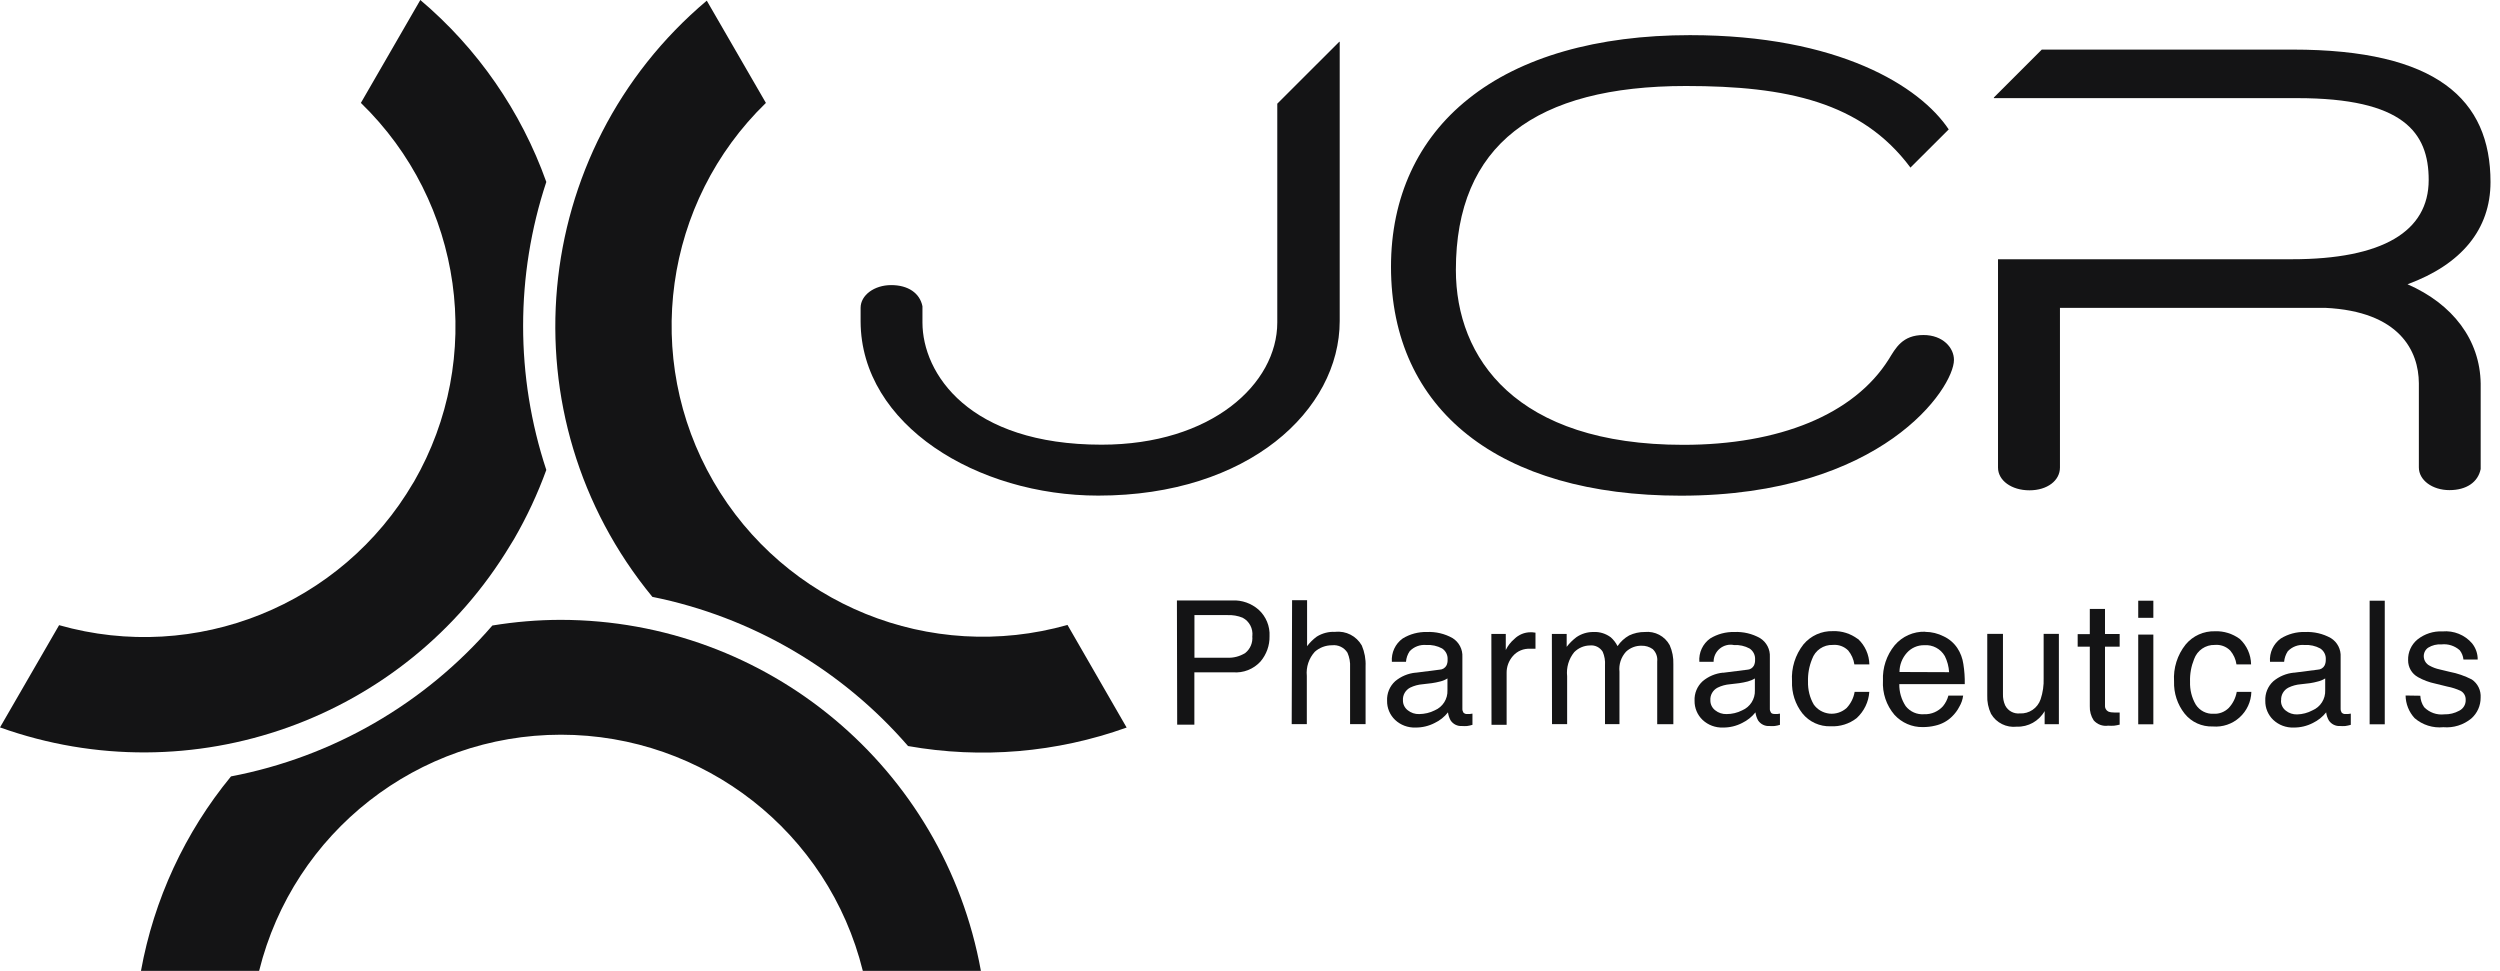 <svg width="103" height="40" viewBox="0 0 103 40" fill="none" xmlns="http://www.w3.org/2000/svg">
<path d="M43.985 25.746C38.338 27.347 32.325 24.91 29.39 19.832C26.454 14.754 27.345 8.329 31.555 4.24L29.119 0.027C21.77 6.22 20.769 17.169 26.878 24.591C30.972 25.418 34.676 27.579 37.412 30.737C40.429 31.272 43.534 31.01 46.417 29.975L43.982 25.749L43.985 25.746Z" fill="#141415"/>
<path d="M23.109 25.538C22.163 25.538 21.22 25.618 20.286 25.771C17.498 28.997 13.704 31.188 9.517 31.988C7.617 34.299 6.341 37.058 5.808 40H10.676C12.092 34.285 17.222 30.27 23.112 30.27C29.002 30.27 34.135 34.285 35.548 40H40.413C38.898 31.633 31.612 25.547 23.104 25.538" fill="#141415"/>
<path d="M21.018 22.471L21.182 22.203C21.707 21.296 22.15 20.346 22.508 19.362C21.234 15.508 21.234 11.347 22.508 7.496C21.469 4.584 19.679 1.997 17.317 0L14.868 4.24C19.086 8.329 19.985 14.759 17.055 19.848C17.044 19.862 17.036 19.873 17.028 19.889C14.073 24.943 8.068 27.358 2.435 25.757L0 29.969C7.899 32.794 16.694 29.655 21.018 22.471Z" fill="#141415"/>
<path d="M79.246 13.803C78.374 13.803 78.1 14.344 77.819 14.798C76.387 17.081 73.295 18.327 69.354 18.327C62.442 18.327 59.982 14.746 59.982 11.123C59.982 5.974 63.259 3.543 69.461 3.543C73.618 3.543 76.698 4.207 78.704 6.895V6.911L80.287 5.332C79.106 3.557 75.747 1.448 69.625 1.448C65.796 1.448 62.639 2.355 60.499 4.073C58.413 5.731 57.309 8.138 57.309 10.99C57.309 16.895 61.77 20.422 69.248 20.422C77.567 20.422 80.503 15.969 80.503 14.83C80.506 14.333 80.052 13.803 79.246 13.803Z" fill="#141415"/>
<path d="M55.177 1.721L52.624 4.272V13.287C52.624 15.814 49.916 18.321 45.384 18.321C39.915 18.321 38.005 15.385 38.005 13.287V12.618C37.895 12.074 37.414 11.746 36.717 11.746C36.02 11.746 35.457 12.161 35.457 12.683V13.251C35.477 17.515 40.268 20.419 45.248 20.419C51.438 20.419 55.196 16.893 55.196 13.224V1.721H55.177Z" fill="#141415"/>
<path d="M99.192 11.711C101.403 10.897 102.609 9.457 102.609 7.501C102.609 4.095 100.39 2.043 94.453 2.043H84.122L82.148 4.016V4.043H94.644C99.02 4.043 100.062 5.455 100.062 7.414C100.062 9.536 98.165 10.681 94.423 10.681H82.318V19.264C82.318 19.797 82.875 20.201 83.613 20.201C84.351 20.201 84.87 19.797 84.87 19.264V12.683H95.795C98.875 12.828 99.649 14.47 99.657 15.787V19.258C99.657 19.783 100.212 20.193 100.917 20.193C101.622 20.193 102.095 19.862 102.204 19.324V15.803C102.177 14 101.054 12.527 99.192 11.713" fill="#141415"/>
<path d="M48.503 29.855H49.208V27.699H50.799C51.225 27.735 51.643 27.571 51.933 27.254C52.179 26.964 52.313 26.593 52.305 26.213C52.327 25.803 52.163 25.402 51.859 25.123C51.559 24.858 51.168 24.719 50.769 24.738H48.489L48.5 29.852L48.503 29.855ZM51.594 26.208C51.621 26.475 51.515 26.735 51.304 26.904C51.08 27.044 50.818 27.112 50.555 27.098H49.211V25.342H50.575C50.788 25.334 51.001 25.369 51.198 25.451C51.474 25.596 51.63 25.896 51.597 26.208" fill="#141415"/>
<path d="M53.231 24.727H53.852V26.623C53.964 26.473 54.1 26.339 54.253 26.227C54.48 26.087 54.743 26.019 55.005 26.033C55.453 25.981 55.885 26.205 56.107 26.596C56.221 26.866 56.276 27.161 56.262 27.453V29.835H55.623V27.492C55.636 27.287 55.598 27.082 55.516 26.893C55.38 26.675 55.131 26.555 54.877 26.585C54.617 26.585 54.365 26.68 54.171 26.852C53.925 27.123 53.805 27.483 53.841 27.847V29.835H53.218L53.234 24.724L53.231 24.727Z" fill="#141415"/>
<path d="M58.326 27.713C58.014 27.743 57.719 27.866 57.479 28.068C57.255 28.273 57.134 28.568 57.148 28.871C57.142 29.169 57.263 29.456 57.479 29.661C57.705 29.874 58.009 29.986 58.32 29.975C58.596 29.977 58.867 29.912 59.11 29.786C59.323 29.685 59.512 29.535 59.657 29.349C59.671 29.467 59.709 29.579 59.766 29.682C59.87 29.838 60.048 29.925 60.234 29.912C60.302 29.917 60.373 29.917 60.444 29.912C60.521 29.901 60.594 29.885 60.665 29.863V29.401C60.63 29.409 60.594 29.415 60.556 29.417H60.461C60.398 29.426 60.335 29.404 60.291 29.357C60.264 29.311 60.247 29.256 60.25 29.202V27.071C60.269 26.757 60.113 26.456 59.846 26.29C59.523 26.107 59.154 26.022 58.785 26.038C58.432 26.03 58.088 26.123 57.79 26.306C57.484 26.525 57.317 26.891 57.345 27.265H57.927C57.938 27.112 57.99 26.962 58.077 26.833C58.252 26.645 58.509 26.549 58.766 26.574C58.99 26.56 59.214 26.609 59.414 26.716C59.567 26.817 59.654 26.992 59.641 27.175C59.646 27.257 59.63 27.339 59.597 27.412C59.542 27.519 59.433 27.587 59.313 27.59L58.323 27.716L58.326 27.713ZM57.801 28.852C57.787 28.636 57.905 28.431 58.099 28.33C58.26 28.251 58.435 28.205 58.613 28.191L58.987 28.147C59.108 28.131 59.222 28.106 59.34 28.076C59.444 28.052 59.545 28.008 59.635 27.951V28.439C59.651 28.797 59.441 29.128 59.11 29.267C58.913 29.368 58.692 29.417 58.471 29.42C58.301 29.426 58.135 29.371 58.001 29.264C57.872 29.166 57.798 29.013 57.801 28.855" fill="#141415"/>
<path d="M61.442 26.117H62.038V26.781C62.122 26.604 62.245 26.448 62.395 26.322C62.571 26.148 62.811 26.049 63.06 26.049H63.12L63.262 26.066V26.729H63.057C62.778 26.71 62.508 26.822 62.327 27.033C62.16 27.227 62.068 27.472 62.073 27.729V29.863H61.45L61.444 26.115L61.442 26.117Z" fill="#141415"/>
<path d="M63.932 26.118H64.547V26.65C64.661 26.5 64.798 26.366 64.948 26.252C65.156 26.109 65.399 26.036 65.651 26.038C65.908 26.025 66.159 26.104 66.364 26.257C66.479 26.358 66.575 26.484 66.643 26.62C66.766 26.437 66.93 26.287 67.121 26.18C67.321 26.085 67.542 26.036 67.763 26.038C68.184 25.995 68.589 26.208 68.791 26.579C68.9 26.825 68.952 27.096 68.942 27.363V29.838H68.277V27.254C68.299 27.066 68.231 26.874 68.091 26.743C67.957 26.648 67.796 26.599 67.63 26.604C67.392 26.599 67.162 26.689 66.99 26.852C66.788 27.076 66.689 27.374 66.722 27.675V29.835H66.126V27.41C66.14 27.221 66.107 27.03 66.033 26.855C65.921 26.672 65.714 26.568 65.5 26.593C65.26 26.596 65.028 26.697 64.858 26.869C64.631 27.148 64.527 27.505 64.566 27.863V29.833H63.943L63.937 26.115L63.932 26.118Z" fill="#141415"/>
<path d="M70.991 27.713C70.68 27.743 70.385 27.866 70.147 28.068C69.923 28.273 69.802 28.568 69.816 28.871C69.811 29.169 69.931 29.456 70.147 29.661C70.374 29.874 70.677 29.986 70.989 29.975C71.265 29.977 71.535 29.912 71.778 29.786C71.992 29.682 72.177 29.535 72.325 29.349C72.339 29.467 72.377 29.579 72.434 29.682C72.538 29.838 72.716 29.925 72.902 29.912C72.97 29.917 73.041 29.917 73.112 29.912C73.189 29.904 73.263 29.885 73.334 29.863V29.401C73.298 29.409 73.263 29.415 73.224 29.417H73.129C73.044 29.417 72.987 29.398 72.962 29.357C72.932 29.311 72.915 29.256 72.918 29.202V27.071C72.937 26.757 72.782 26.456 72.514 26.29C72.191 26.107 71.822 26.022 71.453 26.038C71.101 26.03 70.756 26.123 70.458 26.306C70.152 26.525 69.983 26.891 70.013 27.265H70.6C70.6 27.055 70.693 26.855 70.857 26.721C71.021 26.587 71.235 26.533 71.44 26.576C71.664 26.563 71.885 26.612 72.082 26.718C72.235 26.82 72.322 26.994 72.309 27.177C72.314 27.259 72.298 27.341 72.265 27.415C72.21 27.522 72.101 27.59 71.981 27.593L70.991 27.718V27.713ZM70.467 28.852C70.453 28.633 70.573 28.429 70.767 28.33C70.928 28.251 71.101 28.205 71.278 28.191L71.653 28.147C71.773 28.131 71.891 28.106 72.008 28.076C72.112 28.049 72.21 28.008 72.301 27.951V28.439C72.317 28.797 72.106 29.128 71.776 29.267C71.579 29.368 71.358 29.42 71.136 29.42C70.967 29.426 70.797 29.371 70.666 29.264C70.538 29.166 70.464 29.013 70.467 28.855" fill="#141415"/>
<path d="M76.545 26.32C76.84 26.593 77.01 26.973 77.018 27.374H76.4C76.37 27.164 76.28 26.964 76.146 26.8C75.979 26.634 75.747 26.549 75.512 26.571C75.129 26.557 74.782 26.795 74.657 27.156C74.536 27.451 74.479 27.767 74.49 28.087C74.482 28.415 74.561 28.74 74.725 29.024C74.875 29.237 75.11 29.371 75.37 29.401C75.629 29.428 75.886 29.344 76.081 29.169C76.253 28.986 76.37 28.754 76.411 28.505H77.015C76.988 28.92 76.799 29.308 76.49 29.59C76.187 29.825 75.81 29.942 75.425 29.923C74.976 29.939 74.542 29.743 74.26 29.393C73.965 29.016 73.812 28.546 73.831 28.068C73.796 27.519 73.965 26.978 74.304 26.547C74.605 26.189 75.05 25.989 75.517 26.003C75.884 25.989 76.245 26.104 76.54 26.325" fill="#141415"/>
<path d="M79.319 26.027C78.836 26.011 78.371 26.219 78.059 26.587C77.726 26.995 77.554 27.514 77.578 28.038C77.548 28.554 77.718 29.062 78.054 29.453C78.352 29.778 78.775 29.964 79.218 29.956C79.388 29.956 79.557 29.939 79.724 29.898C79.986 29.841 80.23 29.713 80.421 29.524C80.544 29.404 80.648 29.267 80.724 29.117C80.809 28.975 80.861 28.822 80.882 28.658H80.274C80.232 28.819 80.156 28.967 80.052 29.095C79.855 29.314 79.573 29.437 79.278 29.426C78.983 29.45 78.699 29.325 78.516 29.095C78.338 28.825 78.245 28.508 78.251 28.186H80.948C80.954 27.91 80.934 27.637 80.891 27.363C80.858 27.126 80.774 26.899 80.642 26.7C80.503 26.492 80.309 26.325 80.082 26.219C79.847 26.099 79.585 26.033 79.319 26.033V26.019V26.027ZM78.259 27.686C78.259 27.393 78.368 27.112 78.565 26.893C78.748 26.691 79.008 26.577 79.281 26.582C79.625 26.555 79.956 26.732 80.128 27.033C80.23 27.24 80.29 27.464 80.303 27.694L78.262 27.686H78.259Z" fill="#141415"/>
<path d="M82.522 26.118V28.595C82.517 28.756 82.547 28.915 82.613 29.062C82.725 29.286 82.966 29.417 83.214 29.393C83.599 29.415 83.954 29.174 84.075 28.805C84.166 28.53 84.209 28.237 84.198 27.945V26.115H84.826V29.838H84.239V29.297C84.006 29.707 83.564 29.956 83.091 29.939C82.662 29.988 82.246 29.781 82.03 29.409C81.918 29.172 81.864 28.909 81.875 28.647V26.115H82.526L82.522 26.118Z" fill="#141415"/>
<path d="M86.098 25.088H86.726V26.12H87.33V26.642H86.726V29.054C86.713 29.161 86.765 29.262 86.858 29.314C86.937 29.346 87.022 29.357 87.106 29.355H87.33V29.855C87.257 29.874 87.182 29.887 87.106 29.898C87.022 29.904 86.939 29.904 86.854 29.898C86.63 29.931 86.406 29.846 86.259 29.677C86.147 29.505 86.092 29.303 86.1 29.098V26.642H85.6V26.126H86.1V25.093L86.098 25.088Z" fill="#141415"/>
<path d="M88.095 29.841H88.718V26.145H88.095V29.841ZM88.095 25.454H88.718V24.749H88.095V25.454Z" fill="#141415"/>
<path d="M92.274 26.32C92.57 26.593 92.739 26.973 92.745 27.374H92.143C92.114 27.164 92.023 26.964 91.884 26.801C91.717 26.634 91.485 26.549 91.25 26.571C90.87 26.56 90.526 26.795 90.397 27.156C90.277 27.451 90.219 27.767 90.23 28.087C90.219 28.415 90.298 28.74 90.462 29.024C90.621 29.278 90.908 29.426 91.206 29.407C91.435 29.42 91.659 29.33 91.823 29.169C91.996 28.983 92.11 28.754 92.154 28.505H92.756C92.745 28.907 92.57 29.289 92.269 29.559C91.969 29.83 91.572 29.964 91.17 29.931C90.719 29.947 90.287 29.753 90.006 29.401C89.708 29.024 89.555 28.554 89.571 28.073C89.536 27.524 89.706 26.983 90.05 26.552C90.348 26.194 90.793 25.995 91.261 26.008C91.624 25.995 91.979 26.107 92.272 26.32" fill="#141415"/>
<path d="M94.51 27.713C94.198 27.743 93.901 27.866 93.66 28.068C93.436 28.273 93.316 28.568 93.33 28.871C93.324 29.169 93.444 29.456 93.66 29.661C93.887 29.874 94.19 29.986 94.502 29.975C94.778 29.977 95.049 29.912 95.292 29.786C95.505 29.682 95.691 29.535 95.838 29.349C95.852 29.467 95.89 29.579 95.948 29.682C96.052 29.838 96.23 29.925 96.415 29.912C96.484 29.917 96.554 29.917 96.626 29.912C96.702 29.901 96.776 29.885 96.853 29.863V29.401C96.814 29.409 96.776 29.415 96.741 29.417H96.645C96.582 29.426 96.519 29.404 96.475 29.357C96.448 29.311 96.432 29.256 96.434 29.202V27.071C96.454 26.757 96.301 26.456 96.033 26.29C95.707 26.107 95.338 26.022 94.964 26.038C94.614 26.027 94.267 26.123 93.969 26.306C93.663 26.525 93.494 26.891 93.524 27.265H94.106C94.119 27.112 94.171 26.964 94.256 26.833C94.434 26.645 94.688 26.549 94.948 26.574C95.172 26.56 95.396 26.609 95.593 26.716C95.746 26.814 95.836 26.992 95.822 27.175C95.825 27.257 95.809 27.339 95.776 27.412C95.721 27.519 95.612 27.587 95.491 27.59L94.51 27.716V27.713ZM93.983 28.852C93.969 28.633 94.09 28.429 94.283 28.33C94.445 28.251 94.617 28.205 94.794 28.191L95.172 28.147C95.284 28.131 95.393 28.106 95.502 28.076C95.606 28.052 95.707 28.008 95.798 27.951V28.439C95.814 28.797 95.603 29.128 95.273 29.267C95.079 29.371 94.863 29.428 94.642 29.434C94.472 29.439 94.306 29.385 94.174 29.278C94.043 29.177 93.969 29.019 93.978 28.855" fill="#141415"/>
<path d="M98.252 24.749H97.629V29.841H98.252V24.749Z" fill="#141415"/>
<path d="M99.717 28.666C99.725 28.836 99.78 29 99.875 29.136C100.091 29.357 100.398 29.467 100.704 29.431C100.919 29.437 101.133 29.385 101.322 29.281C101.494 29.194 101.598 29.016 101.586 28.822C101.59 28.672 101.507 28.53 101.374 28.461C101.201 28.382 101.018 28.322 100.832 28.287L100.332 28.164C100.083 28.112 99.842 28.022 99.622 27.899C99.367 27.759 99.211 27.492 99.214 27.199C99.203 26.872 99.346 26.557 99.599 26.347C99.892 26.115 100.258 25.995 100.633 26.014C101.094 25.973 101.551 26.156 101.851 26.508C102.002 26.697 102.084 26.932 102.081 27.172H101.494C101.48 27.033 101.428 26.902 101.341 26.79C101.135 26.607 100.862 26.519 100.589 26.549C100.398 26.536 100.206 26.582 100.042 26.683C99.925 26.762 99.856 26.899 99.859 27.041C99.862 27.205 99.954 27.352 100.1 27.426C100.228 27.497 100.367 27.549 100.51 27.579L100.928 27.68C101.245 27.74 101.551 27.847 101.838 27.994C102.086 28.161 102.223 28.448 102.202 28.745C102.204 29.071 102.065 29.385 101.819 29.601C101.496 29.868 101.081 29.997 100.666 29.961C100.236 30.005 99.807 29.868 99.482 29.587C99.247 29.333 99.116 29 99.11 28.655L99.714 28.664L99.717 28.666Z" fill="#141415"/>
</svg>
